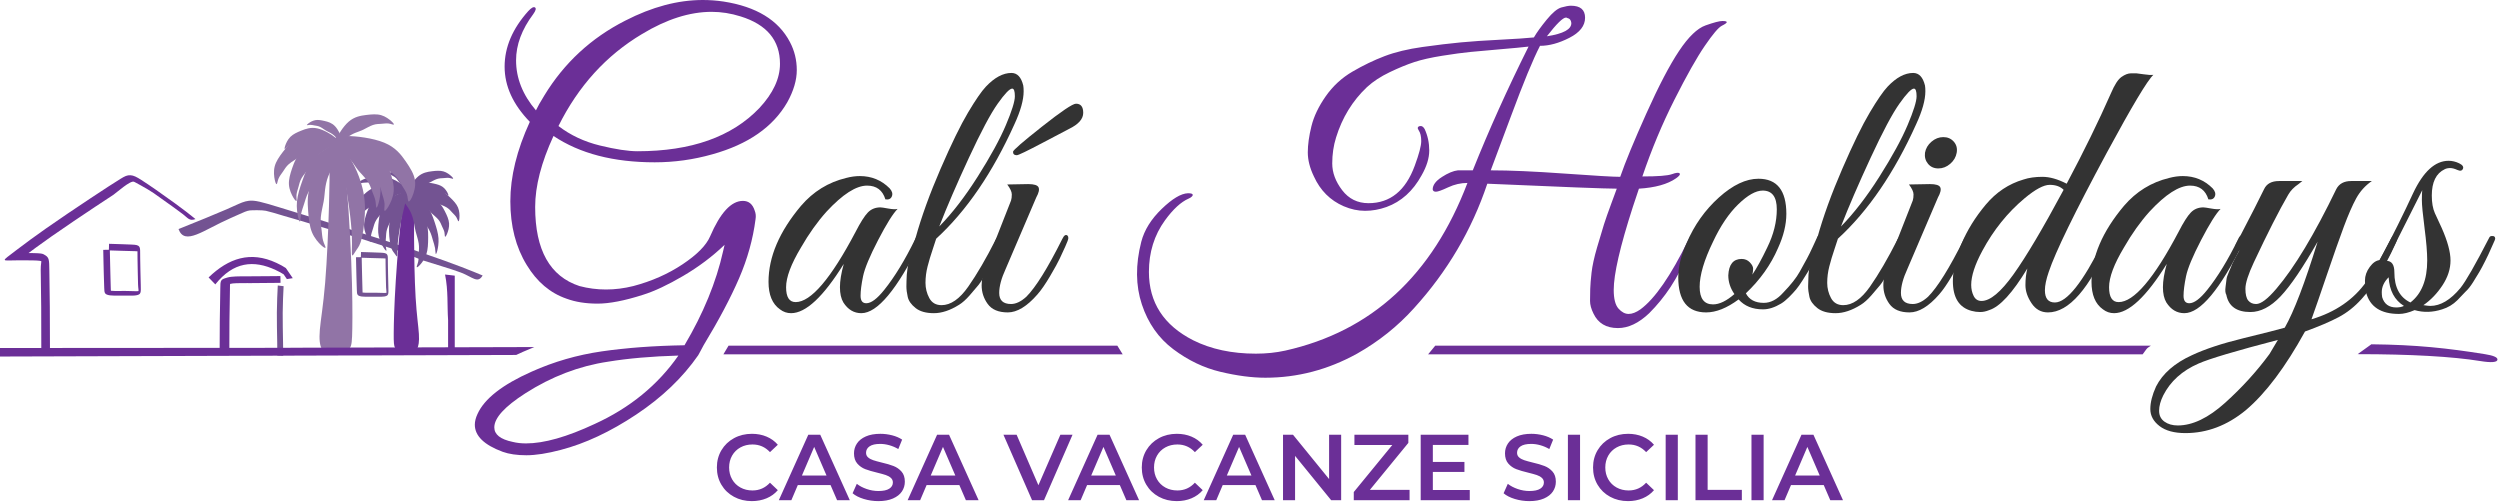 <?xml version="1.0" encoding="utf-8"?>
<svg width="563px" height="113px" viewBox="0 0 563 113" version="1.1" xmlns:xlink="http://www.w3.org/1999/xlink" xmlns="http://www.w3.org/2000/svg">
  <g id="Group">
    <path d="M24.739 56.398L24.797 59.071C24.816 59.968 24.837 60.82 24.857 61.58C24.885 62.615 24.915 63.918 24.936 64.563L24.958 65.226L24.959 65.247L24.959 65.256C24.964 65.421 24.967 65.479 24.968 65.479C25.402 65.542 26.212 65.535 27.052 65.529L27.878 65.521L28.694 65.529C29.443 65.535 30.836 65.617 31.143 65.561C31.288 65.534 31.117 64.945 31.095 64.147L31.091 64.036C31.07 63.266 31.042 62.123 31.018 60.979C30.998 60.028 30.98 59.08 30.97 58.359C30.964 57.809 30.961 57.394 30.96 57.081L30.956 56.593C30.827 56.583 30.659 56.574 30.444 56.564C29.898 56.538 28.262 56.51 27.402 56.481L24.739 56.398ZM23.31 59.1L23.25 56.27L24.522 56.245L24.559 54.905C25.58 54.936 26.602 54.967 27.448 54.995C28.353 55.025 29.128 55.054 29.632 55.078C30.218 55.106 30.551 55.134 30.775 55.197C31.33 55.353 31.453 55.599 31.526 56.019C31.56 56.214 31.562 56.466 31.564 57.075C31.565 57.379 31.568 57.786 31.575 58.342C31.584 59.04 31.602 59.988 31.622 60.95C31.646 62.06 31.675 63.201 31.696 63.995L31.699 64.107C31.753 66.002 31.762 66.303 30.652 66.507C30.214 66.588 29.512 66.581 28.682 66.574C28.589 66.574 28.57 66.573 27.878 66.573L27.063 66.574C26.154 66.581 25.278 66.589 24.758 66.513C23.523 66.333 23.507 65.955 23.474 64.865L23.473 64.865L23.472 64.843L23.472 64.838L23.45 64.169C23.429 63.544 23.401 62.707 23.371 61.615C23.351 60.879 23.331 60.021 23.31 59.1L23.31 59.1Z" id="Fill-1" fill="#6B2F97" fill-rule="evenodd" stroke="none" />
    <path d="M81.456 58.042L81.505 60.35C81.522 61.124 81.54 61.86 81.557 62.516C81.582 63.41 81.607 64.535 81.626 65.092L81.645 65.665L81.646 65.683L81.646 65.69C81.65 65.833 81.652 65.883 81.653 65.883C82.028 65.937 82.727 65.932 83.452 65.925L84.165 65.919L84.87 65.926C85.517 65.932 86.719 66.002 86.985 65.953C87.109 65.93 86.963 65.421 86.943 64.733L86.94 64.637C86.922 63.972 86.897 62.985 86.876 61.998C86.859 61.176 86.844 60.358 86.835 59.736C86.83 59.261 86.827 58.902 86.826 58.632L86.823 58.211C86.712 58.202 86.567 58.194 86.381 58.185C85.91 58.163 84.497 58.139 83.754 58.114L81.456 58.042ZM80.222 60.376L80.169 57.932L81.268 57.91L81.3 56.754C82.181 56.78 83.064 56.807 83.795 56.831C84.576 56.857 85.245 56.882 85.68 56.902C86.186 56.926 86.474 56.951 86.667 57.006C87.146 57.14 87.252 57.352 87.315 57.715C87.344 57.883 87.346 58.101 87.348 58.627C87.349 58.889 87.352 59.24 87.358 59.72C87.365 60.324 87.381 61.142 87.399 61.973C87.419 62.931 87.443 63.916 87.462 64.602L87.465 64.698C87.512 66.334 87.519 66.594 86.561 66.771C86.182 66.84 85.577 66.834 84.86 66.828C84.779 66.828 84.763 66.827 84.165 66.827L83.462 66.828C82.678 66.834 81.921 66.841 81.472 66.775C80.406 66.62 80.391 66.293 80.363 65.352L80.362 65.352L80.362 65.334L80.362 65.329L80.343 64.752C80.324 64.212 80.3 63.49 80.274 62.547C80.258 61.911 80.239 61.17 80.222 60.376L80.222 60.376Z" id="Fill-2" fill="#735392" fill-rule="evenodd" stroke="none" />
    <path d="M49.461 79.635C49.461 77.464 49.461 75.293 49.496 72.346C49.512 71.035 49.537 69.683 49.558 68.451C49.579 67.234 49.599 66.129 49.607 65.326L49.608 65.139L49.608 65.135C49.625 63.015 49.632 62.96 51.237 62.494C52.16 62.225 53.731 62.227 55.615 62.23L56.229 62.231L56.229 62.226C58.621 62.226 60.723 62.198 61.825 62.185L61.876 62.184L63.148 62.168L63.173 63.692L61.902 63.708L61.851 63.709C60.508 63.726 57.918 63.759 56.229 63.759L56.229 63.755L55.615 63.754C53.901 63.752 52.471 63.749 51.843 63.933C51.792 63.948 51.789 64.249 51.782 65.152L51.78 65.339L51.78 65.343C51.773 66.183 51.753 67.278 51.732 68.484C51.71 69.726 51.686 71.086 51.67 72.372C51.644 74.569 51.644 77.102 51.644 79.635L49.461 79.635" id="Fill-3" fill="#6B2F97" fill-rule="evenodd" stroke="none" />
    <path d="M63.87 64.449C63.823 65.397 63.774 66.347 63.74 67.266C63.702 68.254 63.674 69.291 63.666 70.42C63.654 72.435 63.7 74.825 63.732 76.523L63.745 77.204C63.781 79.144 63.781 79.625 63.781 80.105L62.456 80.06C62.456 79.35 62.455 78.638 62.429 77.192L62.417 76.511C62.384 74.81 62.337 72.413 62.35 70.366C62.358 69.174 62.387 68.122 62.424 67.144C62.462 66.098 62.509 65.195 62.554 64.293L63.87 64.449" id="Fill-4" fill="#735392" fill-rule="evenodd" stroke="none" />
    <path d="M46.974 62.48C51.483 58.132 56.412 56.475 62.245 59.198C62.246 59.197 62.246 59.196 62.246 59.195C63.048 59.569 63.815 59.985 64.363 60.356C64.363 60.355 64.364 60.354 64.365 60.353C64.887 61.117 65.409 61.881 65.932 62.645C65.213 62.744 65.324 62.752 64.605 62.851C64.396 62.59 64.094 62.051 63.885 61.791C63.885 61.79 63.885 61.788 63.885 61.786C63.462 61.5 62.8 61.145 62.065 60.803C62.065 60.802 62.065 60.801 62.065 60.8C57.121 58.491 52.546 58.948 48.484 64.049C47.981 63.526 47.478 63.002 46.974 62.48" id="Fill-5" fill="#6B2F97" fill-rule="evenodd" stroke="none" />
    <path d="M9.302 78.954C9.302 75.42 9.302 71.887 9.279 69.186C9.258 66.497 9.216 63.812 9.187 61.937L9.171 60.913L9.17 60.825C9.152 59.553 9.388 58.877 9.268 58.8C9.232 58.777 9.096 58.752 8.878 58.725C8.511 58.68 8.076 58.66 7.559 58.649L7.554 58.649C6.974 58.636 6.307 58.628 5.691 58.625L4.071 58.627C0.258 58.627 0.005 59.153 3.705 56.312C4.382 55.793 5.468 54.972 6.85 53.963C7.861 53.225 9.028 52.386 10.302 51.492C11.874 50.388 13.575 49.223 15.254 48.087C16.873 46.991 18.613 45.829 20.238 44.751C21.722 43.766 23.113 42.85 24.369 42.035C25.576 41.251 26.546 40.634 27.21 40.23L27.215 40.23C28.09 39.698 28.628 39.416 29.406 39.466C30.103 39.511 30.758 39.845 31.844 40.537C32.769 41.127 33.971 41.941 35.197 42.792C36.563 43.741 38.13 44.861 39.453 45.826C40.647 46.697 41.494 47.336 42.104 47.807C42.733 48.295 43.168 48.647 43.459 48.883L43.46 48.882L44.023 49.338C42.644 49.829 42.346 49.129 41.199 48.241C40.538 47.729 39.932 47.3 38.85 46.511C37.731 45.694 36.156 44.565 34.596 43.481C33.225 42.53 30.024 40.822 30.206 40.95C29.462 40.476 26.104 43.502 25.554 43.859C24.46 44.569 23.063 45.49 21.44 46.568C19.959 47.55 18.268 48.681 16.474 49.895C14.74 51.068 13.036 52.234 11.555 53.273C10.272 54.174 9.121 55.002 8.138 55.72C7.497 56.188 6.923 56.612 6.427 56.983C6.84 56.988 7.246 56.993 7.606 57.001C8.237 57.015 8.754 57.037 9.142 57.085C9.678 57.152 9.874 57.275 10.211 57.493C11.07 58.044 11.079 58.577 11.11 60.8L11.112 60.888L11.127 61.912C11.155 63.782 11.197 66.461 11.219 69.169C11.25 72.95 11.251 75.952 11.251 78.954L9.302 78.954" id="Fill-6" fill="#6B2F97" fill-rule="evenodd" stroke="none" />
    <path d="M40.203 51.586L40.325 51.537C44.395 49.899 48.451 48.265 50.995 47.153C51.582 46.896 52.16 46.633 52.662 46.405C54.174 45.719 55.01 45.338 56.016 45.219C56.702 45.138 57.398 45.189 58.468 45.431C59.424 45.647 60.727 46.028 62.7 46.628C64.89 47.292 67.486 48.093 70.134 48.916C73.14 49.852 76.247 50.829 79.053 51.717C81.866 52.608 84.663 53.504 87.416 54.397C89.998 55.235 92.373 56.021 94.476 56.735C96.494 57.42 98.323 58.065 99.948 58.652L99.952 58.652C101.605 59.249 102.899 59.733 103.917 60.122C104.922 60.507 105.811 60.859 106.636 61.193L106.64 61.193C107.366 61.486 108.026 61.761 108.688 62.037C107.606 63.951 106.386 62.37 103.824 61.392C101.637 60.555 97.037 59.24 95.486 58.713C93.413 58.009 91.557 57.054 88.964 56.212C86.541 55.426 83.723 54.525 80.617 53.542C77.518 52.561 73.555 51.497 70.852 50.656C67.768 49.696 65.652 49.14 63.949 48.624C62.04 48.044 60.783 47.675 59.871 47.47C59.076 47.29 56.711 47.333 56.272 47.385C55.597 47.465 54.871 47.796 53.557 48.392C53.103 48.599 52.576 48.838 51.865 49.149C45.805 51.8 41.588 55.424 40.203 51.586" id="Fill-7" fill="#735392" fill-rule="evenodd" stroke="none" />
    <path d="M102.411 62.079C102.411 65.419 102.411 68.758 102.411 72.098C102.411 74.436 102.411 76.776 102.411 79.115C101.911 79.115 101.411 79.115 100.911 79.115C100.911 76.776 100.911 74.436 100.911 72.098C100.683 68.673 100.968 65.504 100.227 61.823C100.955 61.908 101.683 61.993 102.411 62.079" id="Fill-8" fill="#6B2F97" fill-rule="evenodd" stroke="none" />
    <path d="M90.703 46.575C90.096 50.321 89.48 57.662 89.126 63.261C88.772 68.86 88.682 72.716 88.666 74.978C88.65 77.24 88.709 77.907 88.994 78.389C89.279 78.871 89.792 79.168 90.419 79.279C91.047 79.39 91.791 79.316 92.422 79.242C93.055 79.168 93.575 79.093 93.922 78.537C94.269 77.981 94.441 76.943 94.334 75.2C94.226 73.457 93.839 71.01 93.599 67.006C93.359 63.001 93.267 57.439 93.245 53.62C93.223 49.801 93.271 47.725 93.307 46.204C93.343 44.685 93.365 43.72 93.229 43.201C93.093 42.682 92.798 42.608 92.352 42.645C91.907 42.682 91.31 42.83 90.703 46.575" id="Fill-9" fill="#6B2F97" fill-rule="evenodd" stroke="none" />
    <path d="M90.467 41.5C89.083 41.748 86.717 42.571 85.251 43.682C83.784 44.793 83.216 46.193 82.755 47.469C82.292 48.745 81.936 49.897 81.993 50.988C82.05 52.078 82.519 53.107 82.876 53.724C83.232 54.342 83.473 54.548 83.539 54.383C83.605 54.219 83.494 53.684 83.547 53.149C83.601 52.614 83.82 52.078 83.998 51.481C84.177 50.885 84.315 50.226 84.743 49.526C85.171 48.827 85.888 48.086 86.376 47.469C86.864 46.851 87.123 46.357 87.506 45.802C87.89 45.246 88.398 44.629 89.027 44.134C89.656 43.641 90.405 43.271 91.01 42.941C91.615 42.612 92.074 42.324 92.325 42.159C92.576 41.994 92.618 41.954 92.437 41.768C92.256 41.583 91.852 41.254 90.467 41.5" id="Fill-10" fill="#735392" fill-rule="evenodd" stroke="none" />
    <path d="M92.816 41.85C91.164 41.484 88.174 41.228 86.066 41.625C83.959 42.022 82.734 43.071 81.68 44.052C80.626 45.032 79.743 45.944 79.346 46.976C78.951 48.009 79.042 49.161 79.18 49.884C79.317 50.608 79.501 50.902 79.644 50.778C79.787 50.654 79.888 50.112 80.173 49.641C80.459 49.169 80.929 48.769 81.38 48.294C81.831 47.819 82.263 47.271 83.036 46.808C83.81 46.345 84.923 45.969 85.728 45.608C86.534 45.247 87.031 44.901 87.693 44.552C88.356 44.204 89.185 43.852 90.096 43.665C91.007 43.479 92.001 43.46 92.815 43.415C93.629 43.37 94.264 43.301 94.615 43.257C94.964 43.213 95.028 43.193 94.904 42.944C94.78 42.695 94.467 42.217 92.816 41.85" id="Fill-11" fill="#735392" fill-rule="evenodd" stroke="none" />
    <path d="M93.314 43.746C94.464 43.759 96.467 44.107 97.769 44.811C99.07 45.516 99.669 46.577 100.169 47.551C100.67 48.526 101.072 49.415 101.133 50.31C101.193 51.204 100.912 52.104 100.683 52.655C100.454 53.205 100.277 53.406 100.208 53.28C100.138 53.156 100.176 52.705 100.08 52.278C99.984 51.85 99.754 51.444 99.55 50.983C99.347 50.522 99.17 50.006 98.753 49.495C98.337 48.984 97.681 48.479 97.224 48.044C96.767 47.608 96.509 47.241 96.143 46.841C95.776 46.442 95.302 46.009 94.743 45.693C94.183 45.376 93.537 45.177 93.014 44.992C92.49 44.806 92.088 44.634 91.868 44.534C91.648 44.435 91.61 44.407 91.738 44.232C91.867 44.056 92.164 43.734 93.314 43.746" id="Fill-12" fill="#735392" fill-rule="evenodd" stroke="none" />
    <path d="M93.576 43.06C94.678 42.705 96.703 42.391 98.171 42.637C99.639 42.883 100.55 43.688 101.34 44.445C102.13 45.201 102.799 45.908 103.143 46.729C103.487 47.551 103.506 48.487 103.463 49.078C103.421 49.668 103.316 49.913 103.21 49.818C103.104 49.723 102.996 49.287 102.768 48.916C102.539 48.545 102.189 48.237 101.847 47.868C101.505 47.5 101.171 47.071 100.609 46.725C100.048 46.378 99.261 46.112 98.685 45.849C98.109 45.586 97.745 45.324 97.267 45.065C96.79 44.807 96.199 44.551 95.563 44.433C94.927 44.315 94.247 44.334 93.688 44.327C93.128 44.32 92.689 44.287 92.447 44.263C92.205 44.24 92.159 44.226 92.227 44.02C92.293 43.815 92.473 43.416 93.576 43.06" id="Fill-13" fill="#735392" fill-rule="evenodd" stroke="none" />
    <path d="M92.195 43.65C93.123 43.931 94.751 44.827 95.827 46.005C96.903 47.184 97.425 48.647 97.866 49.979C98.306 51.311 98.664 52.514 98.746 53.645C98.828 54.776 98.635 55.835 98.472 56.47C98.307 57.104 98.173 57.313 98.112 57.141C98.051 56.969 98.065 56.416 97.972 55.86C97.878 55.304 97.677 54.744 97.496 54.122C97.315 53.499 97.152 52.813 96.797 52.08C96.442 51.346 95.894 50.564 95.51 49.915C95.125 49.266 94.902 48.749 94.592 48.165C94.282 47.582 93.884 46.932 93.421 46.409C92.957 45.885 92.429 45.488 92 45.136C91.571 44.783 91.24 44.476 91.059 44.3C90.878 44.125 90.846 44.082 90.943 43.893C91.041 43.704 91.267 43.369 92.195 43.65" id="Fill-14" fill="#735392" fill-rule="evenodd" stroke="none" />
    <path d="M90.272 43.472C89.247 43.783 87.561 44.707 86.613 45.867C85.664 47.027 85.453 48.423 85.304 49.693C85.156 50.963 85.068 52.107 85.288 53.17C85.508 54.233 86.035 55.215 86.409 55.8C86.783 56.385 87.002 56.574 87.026 56.41C87.05 56.246 86.878 55.728 86.833 55.203C86.788 54.677 86.869 54.143 86.91 53.551C86.951 52.959 86.951 52.309 87.167 51.603C87.383 50.898 87.815 50.138 88.09 49.51C88.366 48.882 88.485 48.387 88.69 47.824C88.895 47.262 89.186 46.633 89.59 46.119C89.993 45.604 90.51 45.205 90.922 44.853C91.334 44.5 91.64 44.195 91.807 44.022C91.973 43.848 91.999 43.806 91.83 43.634C91.661 43.462 91.297 43.161 90.272 43.472" id="Fill-15" fill="#735392" fill-rule="evenodd" stroke="none" />
    <path d="M91.954 42.453C91.549 42.79 90.802 43.609 90.186 44.428C89.569 45.247 89.084 46.066 88.627 47.089C88.171 48.113 87.744 49.341 87.633 50.87C87.522 52.4 87.726 54.23 87.975 55.29C88.225 56.35 88.521 56.639 88.78 56.982C89.04 57.325 89.264 57.722 89.38 57.747C89.496 57.771 89.504 57.421 89.501 56.951C89.499 56.482 89.485 55.892 89.554 54.983C89.624 54.074 89.776 52.846 90.068 51.22C90.36 49.594 90.792 47.571 91.162 46.132C91.532 44.693 91.84 43.838 92.051 43.314C92.262 42.79 92.377 42.598 92.401 42.429C92.426 42.261 92.36 42.116 91.954 42.453" id="Fill-16" fill="#735392" fill-rule="evenodd" stroke="none" />
    <path d="M91.785 43.086C92.185 42.14 93.153 40.59 94.176 39.727C95.2 38.864 96.28 38.688 97.255 38.568C98.23 38.447 99.101 38.382 99.861 38.601C100.621 38.82 101.269 39.323 101.646 39.678C102.023 40.033 102.129 40.238 102.002 40.258C101.875 40.278 101.516 40.111 101.13 40.062C100.744 40.013 100.331 40.081 99.881 40.111C99.431 40.14 98.944 40.131 98.38 40.321C97.817 40.512 97.177 40.902 96.662 41.148C96.147 41.395 95.756 41.498 95.302 41.68C94.848 41.862 94.329 42.124 93.877 42.491C93.427 42.858 93.043 43.332 92.712 43.708C92.381 44.085 92.102 44.365 91.945 44.517C91.788 44.669 91.752 44.692 91.651 44.533C91.55 44.374 91.384 44.032 91.785 43.086" id="Fill-17" fill="#735392" fill-rule="evenodd" stroke="none" />
    <path d="M92.058 43.465C92.118 42.831 92.043 41.708 91.732 40.95C91.421 40.193 90.873 39.802 90.368 39.47C89.862 39.138 89.398 38.865 88.911 38.779C88.424 38.694 87.914 38.797 87.599 38.892C87.284 38.986 87.164 39.072 87.228 39.117C87.293 39.163 87.542 39.168 87.771 39.246C88 39.323 88.209 39.473 88.45 39.612C88.691 39.751 88.964 39.879 89.22 40.137C89.476 40.396 89.715 40.786 89.928 41.063C90.14 41.34 90.327 41.504 90.525 41.729C90.722 41.954 90.933 42.239 91.073 42.566C91.215 42.892 91.287 43.26 91.358 43.559C91.43 43.858 91.501 44.09 91.543 44.217C91.585 44.344 91.598 44.366 91.701 44.305C91.805 44.244 91.999 44.1 92.058 43.465" id="Fill-18" fill="#735392" fill-rule="evenodd" stroke="none" />
    <path d="M91.118 42.083C90.589 41.542 89.411 40.688 88.27 40.264C87.129 39.841 86.024 39.847 85.032 39.876C84.039 39.906 83.159 39.958 82.428 40.174C81.697 40.39 81.115 40.769 80.786 41.029C80.456 41.287 80.378 41.426 80.508 41.424C80.637 41.424 80.974 41.283 81.354 41.211C81.734 41.139 82.157 41.137 82.611 41.108C83.066 41.078 83.552 41.021 84.142 41.079C84.732 41.136 85.425 41.308 85.973 41.406C86.522 41.503 86.927 41.526 87.407 41.59C87.886 41.654 88.441 41.76 88.942 41.939C89.443 42.117 89.891 42.369 90.273 42.566C90.655 42.763 90.972 42.907 91.15 42.984C91.328 43.061 91.367 43.071 91.446 42.962C91.526 42.854 91.646 42.625 91.118 42.083" id="Fill-19" fill="#735392" fill-rule="evenodd" stroke="none" />
    <path d="M91.998 43.441C92.582 42.788 93.788 41.806 94.846 41.395C95.903 40.985 96.812 41.147 97.622 41.323C98.432 41.5 99.144 41.692 99.687 42.083C100.23 42.473 100.605 43.063 100.805 43.456C101.006 43.849 101.032 44.045 100.925 44.025C100.819 44.006 100.58 43.77 100.286 43.622C99.993 43.473 99.645 43.412 99.279 43.309C98.912 43.207 98.527 43.063 98.025 43.059C97.523 43.054 96.904 43.19 96.425 43.244C95.945 43.299 95.605 43.273 95.192 43.292C94.779 43.312 94.293 43.378 93.831 43.548C93.369 43.718 92.93 43.993 92.56 44.205C92.191 44.417 91.891 44.565 91.723 44.644C91.555 44.723 91.52 44.731 91.484 44.574C91.448 44.417 91.412 44.094 91.998 43.441" id="Fill-20" fill="#735392" fill-rule="evenodd" stroke="none" />
    <path d="M92.117 44.62C93.125 45.381 94.732 47.084 95.557 48.742C96.382 50.4 96.426 52.014 96.422 53.465C96.418 54.916 96.367 56.203 96.012 57.276C95.657 58.348 94.998 59.206 94.545 59.693C94.092 60.18 93.845 60.296 93.841 60.107C93.836 59.918 94.075 59.422 94.186 58.866C94.296 58.31 94.279 57.692 94.31 57.027C94.341 56.363 94.421 55.651 94.287 54.79C94.153 53.931 93.806 52.921 93.602 52.121C93.398 51.322 93.338 50.73 93.197 50.031C93.057 49.332 92.837 48.524 92.489 47.796C92.14 47.067 91.662 46.418 91.285 45.863C90.908 45.309 90.632 44.85 90.484 44.592C90.336 44.334 90.314 44.277 90.508 44.158C90.702 44.04 91.11 43.859 92.117 44.62" id="Fill-21" fill="#735392" fill-rule="evenodd" stroke="none" />
    <path d="M77.572 37.355C78.241 42.18 78.814 51.638 79.1 58.851C79.387 66.064 79.387 71.032 79.339 73.946C79.292 76.859 79.196 77.719 78.814 78.341C78.432 78.961 77.763 79.343 76.951 79.487C76.139 79.63 75.184 79.535 74.371 79.439C73.559 79.343 72.891 79.248 72.461 78.531C72.031 77.815 71.84 76.478 72.031 74.232C72.222 71.987 72.795 68.835 73.225 63.676C73.655 58.517 73.942 51.351 74.085 46.431C74.228 41.511 74.228 38.836 74.228 36.878C74.228 34.919 74.228 33.677 74.419 33.008C74.61 32.339 74.992 32.244 75.566 32.292C76.139 32.339 76.903 32.531 77.572 37.355" id="Fill-22" fill="#9174A6" fill-rule="evenodd" stroke="none" />
    <path d="M78.029 30.817C79.805 31.135 82.827 32.196 84.683 33.627C86.539 35.059 87.228 36.862 87.785 38.506C88.342 40.15 88.766 41.634 88.66 43.039C88.554 44.445 87.918 45.77 87.441 46.565C86.963 47.361 86.645 47.626 86.566 47.414C86.486 47.202 86.645 46.513 86.592 45.823C86.539 45.134 86.274 44.444 86.062 43.675C85.85 42.907 85.691 42.059 85.16 41.157C84.63 40.256 83.729 39.301 83.119 38.506C82.509 37.71 82.191 37.074 81.714 36.358C81.236 35.643 80.6 34.847 79.805 34.21C79.01 33.575 78.055 33.098 77.286 32.673C76.518 32.249 75.934 31.878 75.616 31.666C75.298 31.454 75.245 31.401 75.483 31.162C75.722 30.923 76.252 30.499 78.029 30.817" id="Fill-23" fill="#9174A6" fill-rule="evenodd" stroke="none" />
    <path d="M77.978 30.639C80.168 30.615 84.014 31.085 86.555 32.14C89.095 33.194 90.331 34.834 91.372 36.343C92.413 37.852 93.26 39.229 93.456 40.629C93.652 42.03 93.198 43.451 92.812 44.323C92.426 45.194 92.108 45.515 91.964 45.321C91.82 45.128 91.852 44.421 91.631 43.754C91.409 43.087 90.935 42.46 90.505 41.745C90.076 41.031 89.692 40.228 88.853 39.443C88.014 38.658 86.72 37.891 85.811 37.225C84.901 36.56 84.376 35.995 83.643 35.383C82.91 34.77 81.968 34.11 80.874 33.635C79.781 33.161 78.533 32.873 77.519 32.602C76.505 32.331 75.725 32.076 75.297 31.928C74.869 31.78 74.794 31.738 75.023 31.459C75.253 31.179 75.788 30.662 77.978 30.639" id="Fill-24" fill="#9174A6" fill-rule="evenodd" stroke="none" />
    <path d="M73.802 31.577C72.344 31.838 69.862 32.709 68.337 33.885C66.813 35.06 66.247 36.541 65.789 37.891C65.332 39.241 64.984 40.461 65.071 41.615C65.158 42.769 65.681 43.857 66.073 44.51C66.464 45.164 66.726 45.381 66.791 45.207C66.856 45.033 66.726 44.467 66.769 43.901C66.813 43.335 67.031 42.768 67.205 42.137C67.379 41.505 67.509 40.809 67.945 40.069C68.38 39.328 69.121 38.544 69.622 37.891C70.123 37.238 70.384 36.715 70.776 36.127C71.168 35.54 71.69 34.886 72.344 34.364C72.997 33.841 73.781 33.45 74.412 33.101C75.043 32.753 75.522 32.448 75.784 32.274C76.045 32.1 76.088 32.056 75.893 31.86C75.697 31.664 75.261 31.316 73.802 31.577" id="Fill-25" fill="#9174A6" fill-rule="evenodd" stroke="none" />
    <path d="M73.344 30.758C71.878 30.539 69.248 30.57 67.428 31.197C65.608 31.823 64.598 33.045 63.732 34.178C62.867 35.311 62.147 36.355 61.861 37.476C61.574 38.598 61.721 39.796 61.884 40.54C62.046 41.285 62.224 41.574 62.341 41.43C62.459 41.286 62.517 40.708 62.739 40.185C62.961 39.663 63.349 39.196 63.716 38.654C64.083 38.111 64.429 37.492 65.078 36.93C65.728 36.368 66.68 35.862 67.363 35.403C68.047 34.945 68.461 34.533 69.02 34.101C69.58 33.67 70.284 33.218 71.07 32.932C71.856 32.646 72.724 32.525 73.434 32.397C74.144 32.269 74.695 32.133 74.998 32.052C75.301 31.97 75.357 31.943 75.234 31.694C75.111 31.446 74.809 30.977 73.344 30.758" id="Fill-26" fill="#9174A6" fill-rule="evenodd" stroke="none" />
    <path d="M75.624 32.439C74.42 32.8 72.295 33.954 70.873 35.473C69.452 36.992 68.734 38.876 68.128 40.592C67.52 42.309 67.023 43.858 66.882 45.315C66.742 46.772 66.959 48.137 67.151 48.954C67.343 49.772 67.51 50.041 67.594 49.819C67.677 49.598 67.676 48.885 67.813 48.169C67.951 47.452 68.226 46.731 68.479 45.929C68.732 45.128 68.961 44.244 69.441 43.299C69.92 42.354 70.649 41.346 71.165 40.51C71.68 39.674 71.982 39.008 72.399 38.256C72.816 37.505 73.349 36.668 73.962 35.993C74.574 35.318 75.266 34.806 75.83 34.353C76.394 33.898 76.829 33.502 77.068 33.277C77.306 33.051 77.349 32.995 77.229 32.751C77.109 32.508 76.827 32.077 75.624 32.439" id="Fill-27" fill="#9174A6" fill-rule="evenodd" stroke="none" />
    <path d="M75.985 32.019C77.356 31.995 79.763 32.465 81.353 33.52C82.943 34.574 83.717 36.215 84.368 37.723C85.02 39.232 85.55 40.61 85.672 42.009C85.795 43.409 85.511 44.831 85.269 45.702C85.027 46.574 84.828 46.894 84.739 46.701C84.649 46.508 84.669 45.801 84.53 45.134C84.391 44.468 84.094 43.841 83.825 43.126C83.557 42.411 83.316 41.608 82.791 40.823C82.266 40.038 81.456 39.271 80.887 38.606C80.318 37.94 79.989 37.375 79.531 36.763C79.072 36.151 78.483 35.49 77.798 35.015C77.113 34.541 76.332 34.253 75.698 33.982C75.063 33.711 74.575 33.456 74.307 33.308C74.039 33.161 73.992 33.119 74.136 32.839C74.279 32.56 74.614 32.043 75.985 32.019" id="Fill-28" fill="#9174A6" fill-rule="evenodd" stroke="none" />
    <path d="M76.16 32.121C76.74 32.681 77.8 34.041 78.67 35.401C79.54 36.762 80.221 38.122 80.851 39.822C81.481 41.523 82.061 43.563 82.171 46.104C82.281 48.644 81.921 51.685 81.521 53.445C81.121 55.206 80.681 55.686 80.291 56.256C79.9 56.826 79.56 57.486 79.39 57.526C79.22 57.566 79.22 56.986 79.241 56.206C79.26 55.426 79.3 54.446 79.23 52.935C79.161 51.425 78.98 49.384 78.61 46.684C78.24 43.983 77.68 40.622 77.19 38.232C76.7 35.842 76.28 34.421 75.99 33.551C75.7 32.681 75.54 32.361 75.51 32.081C75.48 31.801 75.58 31.561 76.16 32.121" id="Fill-29" fill="#9174A6" fill-rule="evenodd" stroke="none" />
    <path d="M75.563 31.712C76.051 30.493 77.251 28.496 78.543 27.384C79.836 26.273 81.222 26.046 82.474 25.891C83.727 25.736 84.847 25.652 85.833 25.934C86.818 26.217 87.669 26.864 88.165 27.321C88.662 27.778 88.804 28.044 88.641 28.069C88.478 28.094 88.011 27.88 87.512 27.816C87.013 27.753 86.483 27.84 85.904 27.878C85.325 27.917 84.698 27.905 83.977 28.15C83.257 28.396 82.445 28.898 81.789 29.215C81.133 29.533 80.632 29.666 80.052 29.901C79.472 30.136 78.812 30.472 78.242 30.945C77.672 31.418 77.192 32.028 76.777 32.513C76.362 32.999 76.011 33.36 75.813 33.556C75.616 33.751 75.57 33.781 75.435 33.576C75.3 33.371 75.076 32.931 75.563 31.712" id="Fill-30" fill="#9174A6" fill-rule="evenodd" stroke="none" />
    <path d="M77.02 31.316C76.797 30.528 76.184 29.21 75.455 28.435C74.726 27.66 73.882 27.428 73.115 27.25C72.347 27.071 71.658 26.945 71.028 27.055C70.398 27.166 69.828 27.512 69.489 27.762C69.151 28.013 69.045 28.169 69.145 28.195C69.244 28.221 69.548 28.119 69.862 28.113C70.176 28.106 70.499 28.196 70.856 28.257C71.212 28.319 71.603 28.353 72.033 28.553C72.464 28.752 72.935 29.117 73.321 29.357C73.708 29.598 74.009 29.713 74.354 29.897C74.698 30.081 75.085 30.333 75.408 30.664C75.731 30.995 75.988 31.405 76.214 31.733C76.44 32.062 76.633 32.309 76.743 32.443C76.853 32.578 76.879 32.599 76.976 32.481C77.074 32.363 77.242 32.104 77.02 31.316" id="Fill-31" fill="#9174A6" fill-rule="evenodd" stroke="none" />
    <path d="M75.419 30.907C74.556 30.199 72.843 29.203 71.425 28.905C70.006 28.606 68.881 29.006 67.884 29.404C66.887 29.802 66.018 30.199 65.4 30.813C64.781 31.427 64.413 32.259 64.231 32.803C64.048 33.347 64.05 33.602 64.182 33.555C64.314 33.507 64.574 33.155 64.92 32.904C65.265 32.652 65.697 32.5 66.143 32.291C66.59 32.082 67.054 31.816 67.69 31.703C68.327 31.591 69.138 31.632 69.758 31.599C70.377 31.567 70.804 31.461 71.332 31.398C71.861 31.336 72.49 31.315 73.109 31.434C73.728 31.553 74.335 31.81 74.844 32.002C75.352 32.193 75.761 32.318 75.988 32.383C76.216 32.448 76.262 32.451 76.279 32.243C76.295 32.035 76.282 31.615 75.419 30.907" id="Fill-32" fill="#9174A6" fill-rule="evenodd" stroke="none" />
    <path d="M74.097 35.589C72.875 36.69 70.97 39.074 70.063 41.306C69.157 43.538 69.25 45.617 69.388 47.482C69.526 49.346 69.709 50.995 70.263 52.33C70.817 53.666 71.74 54.688 72.366 55.258C72.992 55.829 73.32 55.949 73.307 55.705C73.295 55.462 72.944 54.854 72.751 54.152C72.558 53.45 72.524 52.654 72.423 51.803C72.322 50.953 72.155 50.048 72.247 48.926C72.34 47.804 72.693 46.465 72.881 45.412C73.069 44.359 73.093 43.592 73.208 42.676C73.324 41.76 73.532 40.695 73.913 39.716C74.293 38.737 74.847 37.844 75.279 37.086C75.712 36.327 76.023 35.703 76.19 35.353C76.357 35.004 76.378 34.928 76.119 34.799C75.86 34.67 75.32 34.488 74.097 35.589" id="Fill-33" fill="#9174A6" fill-rule="evenodd" stroke="none" />
    <path d="M492.165 97.534C489.642 97.534 487.693 97.004 486.316 95.943C484.94 94.882 484.252 93.606 484.252 92.115C484.252 90.624 484.682 88.933 485.543 87.041C487.033 84.117 489.728 81.766 493.627 79.988C496.551 78.612 500.422 77.336 505.239 76.161C510.055 74.985 513.151 74.197 514.527 73.795C516.591 70.183 519.057 63.732 521.924 54.444C518.599 60.292 515.818 64.392 513.581 66.743C511.345 69.094 509.08 70.269 506.786 70.269C503.69 70.269 501.884 68.979 501.368 66.399C501.139 65.997 501.081 65.395 501.196 64.593C501.311 63.79 501.382 63.217 501.411 62.872C501.44 62.528 501.626 61.969 501.97 61.195C502.314 60.421 502.544 59.862 502.658 59.518C503.289 58.199 503.834 57.167 504.292 56.422C503.375 56.422 503.117 55.963 503.518 55.045L505.066 52.035C507.016 48.308 508.622 45.155 509.883 42.574C510.456 41.37 511.574 40.768 513.237 40.768L518.484 40.768C518.369 40.883 518.083 41.112 517.624 41.456C516.591 42.144 515.818 42.947 515.302 43.864C513.237 47.419 510.657 52.494 507.561 59.088C506.299 61.783 505.669 63.761 505.669 65.023C505.669 66.284 505.884 67.173 506.314 67.689C506.744 68.205 507.332 68.463 508.077 68.463C509.166 68.463 510.686 67.316 512.635 65.023C516.706 60.263 521.207 52.781 526.139 42.574C526.77 41.37 527.888 40.768 529.493 40.768L534.137 40.768C532.647 41.8 531.471 43.104 530.611 44.681C529.751 46.258 528.819 48.394 527.816 51.089C526.812 53.784 525.551 57.368 524.032 61.84C522.512 66.313 521.351 69.667 520.548 71.903C525.938 70.298 530.066 67.459 532.933 63.388C534.195 61.611 536.001 58.457 538.352 53.927C538.754 53.125 539.112 52.809 539.427 52.982C539.743 53.153 539.9 53.383 539.9 53.669C539.9 53.956 539.427 55.06 538.481 56.981C537.535 58.901 536.575 60.679 535.599 62.313C534.625 63.948 533.364 65.625 531.815 67.345C530.267 69.065 528.547 70.427 526.655 71.43C524.763 72.434 522.24 73.509 519.086 74.656C514.671 82.683 510.227 88.589 505.754 92.373C501.569 95.814 497.039 97.534 492.165 97.534ZM487.176 89.019C486.546 90.281 486.23 91.442 486.23 92.502C486.23 93.563 486.632 94.38 487.435 94.954C488.237 95.527 489.241 95.814 490.445 95.814C493.771 95.814 497.326 94.108 501.11 90.696C504.894 87.285 508.22 83.629 511.087 79.73L512.979 76.548C503.518 79.013 497.555 80.791 495.089 81.88C491.42 83.486 488.782 85.866 487.176 89.019L487.176 89.019Z" id="Fill-34" fill="#333333" fill-rule="evenodd" stroke="none" />
    <path d="M500.078 47.047C499.046 48.079 497.584 50.415 495.691 54.056C493.799 57.698 492.667 60.421 492.294 62.227C491.921 64.033 491.735 65.495 491.735 66.614C491.735 67.732 492.165 68.291 493.025 68.291C494.115 68.291 495.462 67.288 497.068 65.28C499.419 62.356 501.741 58.543 504.034 53.842C504.264 53.325 504.522 53.039 504.809 52.982C505.267 52.809 505.496 52.982 505.496 53.497C505.496 53.784 505.411 54.128 505.239 54.529C499.963 65.195 495.52 70.527 491.907 70.527C490.244 70.527 488.897 69.724 487.865 68.119C487.349 67.259 487.091 66.112 487.091 64.679C487.091 63.245 487.377 61.496 487.951 59.432C483.363 66.829 479.407 70.527 476.082 70.527C475.164 70.527 474.333 70.241 473.587 69.667C471.867 68.463 471.007 66.399 471.007 63.474C471.007 57.855 473.444 52.15 478.318 46.359C481.07 43.148 484.453 41.054 488.467 40.08C489.556 39.793 490.588 39.65 491.563 39.65C494.201 39.65 496.437 40.567 498.272 42.402C498.845 43.033 499.017 43.635 498.788 44.209C498.559 44.782 498.071 45.011 497.326 44.896C496.695 42.832 495.319 41.8 493.197 41.8C490.732 41.8 487.693 43.75 484.08 47.648C482.016 49.942 480.095 52.637 478.318 55.734C476.082 59.461 474.963 62.442 474.963 64.679C474.963 66.915 475.68 68.033 477.113 68.033C480.554 68.033 485.055 62.758 490.617 52.207C491.706 50.086 492.624 48.638 493.369 47.864C494.115 47.09 495.061 46.703 496.208 46.703C496.437 46.703 497.025 46.789 497.971 46.961C498.917 47.133 499.619 47.161 500.078 47.047" id="Fill-35" fill="#333333" fill-rule="evenodd" stroke="none" />
    <path d="M460.514 65.367C460.514 67.202 461.259 68.119 462.75 68.119C465.445 68.119 469.029 63.618 473.501 54.615C473.673 54.272 473.831 53.927 473.975 53.583C474.118 53.239 474.347 53.01 474.662 52.895C474.978 52.781 475.193 52.852 475.308 53.11C475.422 53.368 475.365 53.784 475.136 54.357C470.548 65.023 465.904 70.355 461.202 70.355C459.654 70.355 458.421 69.667 457.504 68.291C456.586 66.915 456.128 65.553 456.128 64.206C456.128 62.858 456.271 61.611 456.558 60.464C453.232 65.969 450.365 69.094 447.957 69.839C447.268 70.126 446.595 70.269 445.935 70.269C445.276 70.269 444.631 70.183 444 70.011C441.19 69.266 439.786 67.029 439.786 63.302C439.786 60.779 440.43 57.984 441.721 54.916C443.011 51.849 444.832 48.91 447.182 46.101C449.533 43.291 452.372 41.399 455.698 40.424C456.902 40.022 458.321 39.822 459.955 39.822C461.589 39.822 463.41 40.338 465.416 41.37C469.316 34.031 472.641 27.236 475.393 20.986C476.196 19.094 476.985 17.875 477.759 17.331C478.533 16.786 479.25 16.513 479.909 16.513C480.568 16.513 480.97 16.513 481.113 16.513C481.257 16.513 481.801 16.585 482.747 16.728C483.693 16.872 484.425 16.915 484.941 16.857C483.622 18.062 480.124 23.91 474.447 34.404C467.223 47.821 462.865 56.766 461.374 61.238C460.801 62.901 460.514 64.277 460.514 65.367ZM464.728 42.746C463.983 42.001 462.936 41.628 461.589 41.628C460.242 41.628 458.364 42.631 455.955 44.639C452.113 47.849 448.931 51.806 446.408 56.508C444.746 59.604 443.914 62.156 443.914 64.162C443.914 65.08 444.101 65.911 444.473 66.657C444.846 67.402 445.434 67.775 446.236 67.775C448.186 67.775 450.594 65.768 453.461 61.754C456.328 57.74 460.084 51.404 464.728 42.746L464.728 42.746Z" id="Fill-36" fill="#333333" fill-rule="evenodd" stroke="none" />
    <path d="M430.755 68.463C431.844 68.463 432.991 67.918 434.195 66.829C436.317 64.707 439.012 60.378 442.28 53.842C442.681 52.982 443.083 52.723 443.484 53.067C443.599 53.182 443.656 53.368 443.656 53.626C443.656 53.884 443.427 54.515 442.968 55.519C442.509 56.522 442.094 57.425 441.721 58.228C441.348 59.031 440.632 60.335 439.571 62.141C438.51 63.948 437.55 65.338 436.69 66.313C434.338 69.008 432.116 70.355 430.024 70.355C427.931 70.355 426.426 69.724 425.508 68.463C424.591 67.202 424.132 65.797 424.132 64.248C424.132 62.7 424.505 61.009 425.25 59.174L430.755 45.155C430.869 44.81 430.927 44.352 430.927 43.778C430.927 43.205 430.583 42.46 429.895 41.542L434.625 41.456C435.944 41.456 436.718 41.7 436.947 42.187C437.177 42.674 437.005 43.434 436.431 44.466L429.551 60.55C428.576 62.671 428.089 64.478 428.089 65.969C428.089 67.632 428.977 68.463 430.755 68.463" id="Fill-37" fill="#333333" fill-rule="evenodd" stroke="none" />
    <path d="M439.184 36.897C438.381 37.586 437.492 37.93 436.517 37.93C435.543 37.93 434.769 37.586 434.195 36.897C433.622 36.21 433.392 35.378 433.507 34.404C433.679 33.428 434.166 32.597 434.969 31.909C435.772 31.221 436.661 30.877 437.636 30.877C438.61 30.877 439.399 31.221 440.001 31.909C440.603 32.597 440.818 33.428 440.646 34.404C440.474 35.378 439.987 36.21 439.184 36.897" id="Fill-38" fill="#333333" fill-rule="evenodd" stroke="none" />
    <path d="M413.897 53.755C413.84 53.985 413.582 54.773 413.123 56.121C412.664 57.468 412.277 58.758 411.962 59.991C411.646 61.224 411.488 62.457 411.488 63.689C411.488 64.922 411.775 66.069 412.349 67.13C412.922 68.191 413.84 68.721 415.101 68.721C417.165 68.721 419.172 67.331 421.122 64.549C423.071 61.769 425.136 58.228 427.314 53.927C427.773 53.125 428.203 52.809 428.604 52.982C428.891 53.211 428.948 53.512 428.777 53.884C428.604 54.257 428.246 55.06 427.702 56.293C427.157 57.525 426.755 58.386 426.497 58.873C426.239 59.36 425.78 60.22 425.121 61.453C424.462 62.686 423.888 63.603 423.401 64.206C422.914 64.808 422.254 65.582 421.422 66.528C420.591 67.474 419.803 68.176 419.058 68.635C417.051 69.896 415.158 70.527 413.381 70.527C411.603 70.527 410.227 70.14 409.252 69.366C408.277 68.592 407.69 67.761 407.489 66.872C407.289 65.983 407.188 65.195 407.188 64.507C407.188 63.818 407.217 62.93 407.274 61.84C407.446 60.006 407.805 58.228 408.349 56.508C408.894 54.787 409.195 53.813 409.252 53.583C410.571 48.824 412.449 43.635 414.886 38.016C417.323 32.396 419.387 28.168 421.079 25.33C422.77 22.491 424.103 20.556 425.078 19.524C427.028 17.459 428.948 16.427 430.841 16.427C432.16 16.427 433.049 17.373 433.507 19.266C433.564 19.61 433.593 20.04 433.593 20.556C433.593 22.505 432.905 24.971 431.529 27.953C426.598 38.904 420.72 47.505 413.897 53.755ZM414.585 51.003C417.509 48.021 420.405 44.266 423.272 39.736C426.139 35.206 428.246 31.35 429.594 28.168C430.941 24.985 431.615 22.821 431.615 21.674C431.615 20.527 431.414 19.954 431.013 19.954C430.44 19.954 429.35 21.086 427.744 23.351C426.139 25.616 423.975 29.687 421.251 35.565C418.527 41.442 416.305 46.588 414.585 51.003L414.585 51.003Z" id="Fill-39" fill="#333333" fill-rule="evenodd" stroke="none" />
    <path d="M370.763 25.544C373.544 19.352 375.996 14.664 378.117 11.482C380.239 8.299 382.231 6.379 384.095 5.719C385.958 5.06 387.22 4.73 387.879 4.73C388.538 4.73 388.868 4.816 388.868 4.988C388.868 5.16 388.496 5.433 387.75 5.805C387.005 6.178 385.729 7.683 383.923 10.321C382.116 12.958 379.837 17.001 377.085 22.448C374.333 27.895 371.924 33.658 369.86 39.736C373.358 39.736 375.58 39.564 376.526 39.22C377.472 38.876 378.045 38.819 378.246 39.048C378.447 39.277 378.174 39.65 377.429 40.166C375.537 41.484 372.756 42.259 369.086 42.488C369.029 42.603 368.57 43.979 367.71 46.617C364.843 55.504 363.41 61.726 363.41 65.28C363.41 67.288 363.768 68.692 364.485 69.495C365.202 70.298 365.961 70.699 366.764 70.699C367.566 70.699 368.455 70.355 369.43 69.667C372.699 67.259 376.282 62.07 380.181 54.099C380.64 53.125 381.084 52.723 381.514 52.895C381.944 53.067 381.93 53.669 381.472 54.702C379.35 59.231 377.587 62.557 376.182 64.679C374.777 66.8 373.186 68.75 371.408 70.527C369.058 72.763 366.707 73.882 364.356 73.882C361.718 73.882 359.883 72.792 358.851 70.613C358.335 69.581 358.077 68.635 358.077 67.775C358.077 66.915 358.091 66.012 358.12 65.065C358.149 64.119 358.249 62.887 358.421 61.367C358.593 59.848 359.008 57.955 359.668 55.691C360.327 53.426 360.844 51.705 361.216 50.53C361.589 49.355 362.148 47.764 362.894 45.756C363.639 43.75 364.041 42.66 364.097 42.488C361.632 42.488 351.913 42.115 334.941 41.37C331.443 51.806 325.938 61.152 318.427 69.409C314.757 73.48 310.485 76.892 305.611 79.644C299.074 83.257 292.194 85.063 284.969 85.063C281.93 85.063 278.547 84.618 274.82 83.729C271.093 82.841 267.566 81.149 264.241 78.655C260.915 76.161 258.55 72.792 257.145 68.549C255.74 64.306 255.697 59.604 257.016 54.444C257.704 51.806 259.238 49.34 261.617 47.047C263.997 44.753 265.961 43.578 267.509 43.52C268.082 43.52 268.427 43.592 268.541 43.735C268.656 43.879 268.613 44.051 268.412 44.251C268.212 44.452 267.968 44.61 267.681 44.724C265.961 45.47 264.184 47.104 262.348 49.627C259.94 52.953 258.736 56.823 258.736 61.238C258.736 68.119 262.062 73.251 268.713 76.634C272.727 78.64 277.429 79.644 282.819 79.644C285.17 79.644 287.377 79.415 289.442 78.956C308.88 74.598 322.555 62.012 330.468 41.198C328.977 41.198 327.529 41.528 326.124 42.187C324.72 42.846 323.802 43.176 323.372 43.176C322.942 43.176 322.699 43.004 322.641 42.66C322.641 41.685 323.329 40.753 324.706 39.865C326.081 38.976 327.286 38.475 328.318 38.36L331.672 38.36C335.342 29.186 339.528 19.896 344.229 10.492C342.739 10.665 340.617 10.866 337.865 11.095C335.112 11.324 332.876 11.525 331.156 11.697C329.436 11.869 327.314 12.156 324.791 12.557C322.268 12.958 320.175 13.431 318.512 13.976C316.85 14.521 315.001 15.28 312.965 16.255C310.93 17.23 309.224 18.348 307.847 19.61C304.579 22.706 302.257 26.491 300.881 30.963C300.307 32.798 300.021 34.747 300.021 36.812C300.021 38.876 300.766 40.883 302.257 42.832C303.748 44.782 305.726 45.756 308.192 45.756C313.065 45.756 316.535 42.947 318.599 37.328C319.574 34.69 320.061 32.841 320.061 31.78C320.061 30.719 319.875 29.917 319.502 29.372C319.129 28.827 319.229 28.497 319.803 28.383C320.204 28.325 320.548 28.555 320.835 29.07C321.523 30.562 321.867 32.167 321.867 33.887C321.867 35.607 321.294 37.471 320.147 39.478C318.197 43.033 315.56 45.412 312.234 46.617C310.628 47.19 309.023 47.477 307.417 47.477C305.812 47.477 304.206 47.133 302.601 46.445C299.562 45.126 297.326 42.89 295.892 39.736C294.975 37.844 294.516 36.037 294.516 34.317C294.516 32.597 294.788 30.633 295.333 28.426C295.878 26.218 296.953 23.968 298.558 21.674C300.164 19.381 302.171 17.531 304.579 16.126C306.987 14.721 309.396 13.56 311.804 12.643C314.212 11.726 317.065 11.038 320.362 10.579C323.659 10.12 326.526 9.776 328.963 9.546C331.4 9.317 334.338 9.117 337.779 8.945C341.219 8.772 343.771 8.6 345.434 8.429C346.064 7.339 347.025 6.006 348.315 4.429C349.605 2.852 350.709 1.935 351.626 1.677C352.543 1.419 353.26 1.289 353.776 1.289C355.898 1.289 356.959 2.193 356.959 3.999C356.959 5.805 355.783 7.31 353.432 8.515C351.081 9.719 348.874 10.321 346.81 10.321C345.262 13.302 343.068 18.621 340.23 26.275C337.392 33.93 335.887 37.958 335.714 38.36C340.015 38.36 345.563 38.603 352.357 39.091C359.152 39.578 363.324 39.822 364.872 39.822C366.019 36.496 367.982 31.737 370.763 25.544ZM352.659 3.956C351.97 3.956 350.537 5.361 348.358 8.17C352.085 7.597 353.92 6.594 353.862 5.16C353.805 4.529 353.49 4.157 352.916 4.042C352.859 3.985 352.773 3.956 352.659 3.956L352.659 3.956Z" id="Fill-40" fill="#6B2F97" fill-rule="evenodd" stroke="none" />
    <path d="M227.687 68.463C228.777 68.463 229.923 67.918 231.128 66.829C233.249 64.707 235.944 60.378 239.213 53.842C239.614 52.982 240.015 52.723 240.416 53.067C240.531 53.182 240.589 53.368 240.589 53.626C240.589 53.884 240.359 54.515 239.901 55.519C239.442 56.522 239.026 57.425 238.653 58.228C238.281 59.031 237.564 60.335 236.503 62.141C235.442 63.948 234.482 65.338 233.622 66.313C231.271 69.008 229.049 70.355 226.956 70.355C224.863 70.355 223.358 69.724 222.441 68.463C221.523 67.202 221.065 65.797 221.065 64.248C221.065 62.7 221.437 61.009 222.182 59.174L227.687 45.155C227.802 44.81 227.859 44.352 227.859 43.778C227.859 43.205 227.515 42.46 226.827 41.542L231.558 41.456C232.876 41.456 233.65 41.7 233.88 42.187C234.109 42.674 233.937 43.434 233.364 44.466L226.483 60.55C225.508 62.671 225.021 64.478 225.021 65.969C225.021 67.632 225.91 68.463 227.687 68.463" id="Fill-41" fill="#333333" fill-rule="evenodd" stroke="none" />
    <path d="M210.829 53.755C210.772 53.985 210.514 54.773 210.055 56.121C209.596 57.468 209.21 58.758 208.894 59.991C208.579 61.224 208.421 62.457 208.421 63.689C208.421 64.922 208.708 66.069 209.281 67.13C209.854 68.191 210.772 68.721 212.033 68.721C214.098 68.721 216.105 67.331 218.054 64.549C220.004 61.769 222.068 58.228 224.247 53.927C224.705 53.125 225.135 52.809 225.537 52.982C225.823 53.211 225.881 53.512 225.709 53.884C225.537 54.257 225.179 55.06 224.634 56.293C224.089 57.525 223.688 58.386 223.43 58.873C223.172 59.36 222.713 60.22 222.054 61.453C221.394 62.686 220.821 63.603 220.333 64.206C219.846 64.808 219.186 65.582 218.355 66.528C217.524 67.474 216.735 68.176 215.99 68.635C213.983 69.896 212.091 70.527 210.313 70.527C208.536 70.527 207.16 70.14 206.185 69.366C205.21 68.592 204.622 67.761 204.422 66.872C204.221 65.983 204.121 65.195 204.121 64.507C204.121 63.818 204.149 62.93 204.207 61.84C204.379 60.006 204.737 58.228 205.282 56.508C205.826 54.787 206.127 53.813 206.185 53.583C207.503 48.824 209.381 43.635 211.818 38.016C214.255 32.396 216.319 28.168 218.011 25.33C219.702 22.491 221.036 20.556 222.01 19.524C223.96 17.459 225.881 16.427 227.773 16.427C229.092 16.427 229.981 17.373 230.439 19.266C230.497 19.61 230.525 20.04 230.525 20.556C230.525 22.505 229.837 24.971 228.461 27.953C223.53 38.904 217.653 47.505 210.829 53.755ZM211.517 51.003C214.442 48.021 217.337 44.266 220.204 39.736C223.071 35.206 225.179 31.35 226.526 28.168C227.873 24.985 228.547 22.821 228.547 21.674C228.547 20.527 228.347 19.954 227.945 19.954C227.372 19.954 226.282 21.086 224.677 23.351C223.071 25.616 220.907 29.687 218.183 35.565C215.459 41.442 213.237 46.588 211.517 51.003L211.517 51.003Z" id="Fill-42" fill="#333333" fill-rule="evenodd" stroke="none" />
    <path d="M202.142 47.047C201.11 48.079 199.648 50.415 197.756 54.056C195.864 57.698 194.731 60.421 194.359 62.227C193.986 64.033 193.8 65.495 193.8 66.614C193.8 67.732 194.23 68.291 195.09 68.291C196.179 68.291 197.527 67.288 199.132 65.28C201.483 62.356 203.805 58.543 206.099 53.842C206.328 53.325 206.586 53.039 206.873 52.982C207.332 52.809 207.561 52.982 207.561 53.497C207.561 53.784 207.475 54.128 207.303 54.529C202.028 65.195 197.584 70.527 193.971 70.527C192.309 70.527 190.961 69.724 189.929 68.119C189.413 67.259 189.155 66.112 189.155 64.679C189.155 63.245 189.442 61.496 190.015 59.432C185.428 66.829 181.471 70.527 178.146 70.527C177.229 70.527 176.397 70.241 175.652 69.667C173.931 68.463 173.071 66.399 173.071 63.474C173.071 57.855 175.508 52.15 180.382 46.359C183.134 43.148 186.517 41.054 190.531 40.08C191.621 39.793 192.653 39.65 193.628 39.65C196.265 39.65 198.501 40.567 200.336 42.402C200.91 43.033 201.082 43.635 200.852 44.209C200.623 44.782 200.136 45.011 199.39 44.896C198.759 42.832 197.383 41.8 195.262 41.8C192.796 41.8 189.757 43.75 186.145 47.648C184.08 49.942 182.16 52.637 180.382 55.734C178.146 59.461 177.028 62.442 177.028 64.679C177.028 66.915 177.744 68.033 179.178 68.033C182.618 68.033 187.12 62.758 192.682 52.207C193.771 50.086 194.688 48.638 195.434 47.864C196.179 47.09 197.125 46.703 198.272 46.703C198.501 46.703 199.089 46.789 200.035 46.961C200.981 47.133 201.684 47.161 202.142 47.047" id="Fill-43" fill="#333333" fill-rule="evenodd" stroke="none" />
    <path d="M124.648 30.619C121.896 36.582 120.519 41.915 120.519 46.617C120.519 56.307 123.845 62.241 130.497 64.42C132.446 64.937 134.439 65.195 136.474 65.195C138.51 65.195 140.56 64.937 142.624 64.42C146.752 63.331 150.451 61.697 153.719 59.518C156.988 57.339 159.052 55.246 159.912 53.239C162.205 47.907 164.671 45.24 167.309 45.24C168.627 45.24 169.516 45.986 169.975 47.477C170.204 48.05 170.262 48.681 170.147 49.369C169.574 53.842 168.341 58.271 166.448 62.657C164.556 67.044 161.89 72.075 158.45 77.752C157.98 78.594 157.581 79.429 157.245 79.988C153.748 85.034 149.089 89.492 143.269 93.362C137.449 97.233 131.787 99.885 126.282 101.318C123.244 102.121 120.663 102.523 118.542 102.523C116.42 102.523 114.642 102.265 113.209 101.748C109.023 100.2 106.93 98.165 106.93 95.642C106.93 94.896 107.131 94.094 107.532 93.233C109.081 89.793 113.152 86.611 119.746 83.687C124.734 81.45 129.995 79.931 135.528 79.128C141.062 78.325 147.269 77.867 154.149 77.752C158.392 70.584 161.288 63.532 162.836 56.594L163.18 55.131C160.428 57.769 157.317 60.106 153.848 62.141C150.379 64.177 147.355 65.596 144.774 66.399C140.646 67.718 137.248 68.377 134.582 68.377C131.916 68.377 129.579 68.004 127.572 67.259C123.903 65.997 120.921 63.474 118.627 59.69C116.162 55.676 114.929 50.888 114.929 45.326C114.929 39.764 116.391 33.801 119.316 27.437C115.531 23.537 113.639 19.395 113.639 15.008C113.639 10.622 115.417 6.45 118.971 2.494C119.659 1.748 120.161 1.476 120.477 1.677C120.792 1.877 120.663 2.379 120.089 3.182C117.509 6.622 116.219 10.091 116.219 13.589C116.219 17.603 117.71 21.359 120.692 24.856C121.036 24.111 121.666 22.993 122.584 21.502C127.056 14.162 133.134 8.543 140.818 4.644C146.839 1.548 152.658 0 158.278 0C159.826 0 161.374 0.114 162.922 0.344C170.319 1.49 175.308 4.529 177.888 9.461C178.92 11.41 179.436 13.517 179.436 15.782C179.436 18.047 178.719 20.47 177.286 23.05C174.075 28.612 168.456 32.511 160.428 34.747C156.185 35.951 151.856 36.553 147.44 36.553C138.152 36.553 130.554 34.575 124.648 30.619ZM111.317 96.244C111.317 97.849 112.693 98.939 115.445 99.512C116.363 99.742 117.366 99.856 118.456 99.856C122.527 99.856 127.687 98.394 133.937 95.47C141.85 91.858 148.129 86.726 152.773 80.074C146.752 80.246 141.477 80.705 136.947 81.45C130.411 82.425 124.189 84.805 118.284 88.589C113.639 91.571 111.317 94.122 111.317 96.244ZM160.256 2.666C155.325 2.666 150.107 4.329 144.602 7.654C136.517 12.471 130.239 19.381 125.766 28.383C128.461 30.447 131.572 31.909 135.098 32.769C138.625 33.629 141.449 34.059 143.57 34.059C155.669 34.059 164.814 30.819 171.007 24.34C174.103 21.014 175.652 17.689 175.652 14.363C175.652 9.088 172.699 5.533 166.793 3.698C164.614 3.01 162.435 2.666 160.256 2.666L160.256 2.666Z" id="Fill-44" fill="#6B2F97" fill-rule="evenodd" stroke="none" />
    <path d="M545.749 68.721C546.494 68.835 547.01 68.893 547.297 68.893C549.591 68.893 551.855 67.545 554.092 64.85C555.296 63.36 557.446 59.604 560.543 53.583C560.657 53.297 560.858 53.153 561.144 53.153C561.661 53.096 561.919 53.297 561.919 53.755C561.919 53.87 561.79 54.2 561.532 54.744C561.274 55.289 561.03 55.834 560.801 56.379C560.571 56.923 560.198 57.712 559.682 58.744C559.166 59.776 558.722 60.608 558.35 61.238C557.976 61.869 557.503 62.643 556.93 63.56C556.356 64.478 555.783 65.195 555.21 65.711L553.404 67.603C552.429 68.578 551.282 69.266 549.963 69.667C547.842 70.355 545.778 70.413 543.771 69.839C542.452 70.413 541.276 70.699 540.244 70.699C536.173 70.699 533.707 69.094 532.847 65.883C532.676 65.137 532.59 64.234 532.59 63.173C532.59 62.112 532.948 61.095 533.665 60.12C534.381 59.145 535.141 58.629 535.944 58.572C538.868 53.01 541.363 47.993 543.427 43.52C545.72 38.646 548.387 36.21 551.425 36.21C552.228 36.21 553.016 36.396 553.791 36.769C554.565 37.141 554.852 37.557 554.651 38.016C554.45 38.475 554.034 38.56 553.404 38.274C552.773 37.987 552.228 37.844 551.77 37.844C551.311 37.844 550.909 37.93 550.566 38.102C548.616 39.019 547.641 40.998 547.641 44.036C547.641 45.642 547.87 46.961 548.329 47.993C548.788 49.025 549.304 50.143 549.877 51.347C551.196 54.329 551.855 56.766 551.855 58.658C551.855 60.55 551.254 62.414 550.049 64.248C548.845 66.083 547.412 67.574 545.749 68.721ZM542.825 68.119C545.348 66.169 546.609 63.016 546.609 58.658C546.609 56.88 546.408 54.444 546.007 51.347C545.606 48.251 545.405 46.158 545.405 45.069C545.405 43.979 545.434 43.233 545.491 42.832C541.133 51.548 538.438 56.852 537.406 58.744C538.61 58.744 539.212 59.604 539.212 61.324C539.212 64.707 540.416 66.972 542.825 68.119ZM536.374 65.797C536.374 66.141 536.403 66.513 536.46 66.915C536.918 68.463 537.979 69.237 539.642 69.237C540.33 69.237 540.904 69.122 541.363 68.893C539.241 67.574 538.094 65.424 537.922 62.442C536.89 63.474 536.374 64.593 536.374 65.797L536.374 65.797Z" id="Fill-45" fill="#333333" fill-rule="evenodd" stroke="none" />
    <path d="M169.313 112.85C167.826 112.85 166.482 112.524 165.282 111.872C164.082 111.219 163.142 110.318 162.462 109.167C161.781 108.016 161.441 106.718 161.441 105.273C161.441 103.827 161.785 102.53 162.472 101.379C163.16 100.228 164.104 99.327 165.303 98.674C166.503 98.021 167.847 97.695 169.334 97.695C170.541 97.695 171.643 97.906 172.639 98.327C173.635 98.748 174.477 99.358 175.165 100.158L173.397 101.821C172.33 100.67 171.018 100.095 169.461 100.095C168.45 100.095 167.545 100.316 166.745 100.758C165.945 101.2 165.321 101.814 164.872 102.6C164.423 103.386 164.198 104.277 164.198 105.273C164.198 106.269 164.423 107.16 164.872 107.946C165.321 108.732 165.945 109.346 166.745 109.788C167.545 110.23 168.45 110.451 169.461 110.451C171.018 110.451 172.33 109.869 173.397 108.704L175.165 110.388C174.477 111.188 173.632 111.798 172.628 112.219C171.625 112.64 170.52 112.85 169.313 112.85ZM187.036 109.23L179.669 109.23L178.217 112.64L175.397 112.64L182.027 97.906L184.721 97.906L191.373 112.64L188.51 112.64L187.036 109.23ZM186.131 107.083L183.353 100.642L180.596 107.083L186.131 107.083ZM197.814 112.85C196.677 112.85 195.579 112.689 194.519 112.366C193.46 112.044 192.622 111.616 192.004 111.082L192.952 108.956C193.555 109.433 194.295 109.823 195.172 110.125C196.049 110.426 196.93 110.577 197.814 110.577C198.908 110.577 199.726 110.402 200.266 110.051C200.806 109.7 201.076 109.237 201.076 108.662C201.076 108.241 200.925 107.893 200.624 107.62C200.322 107.346 199.94 107.132 199.477 106.978C199.013 106.824 198.382 106.648 197.582 106.452C196.459 106.185 195.551 105.919 194.856 105.652C194.162 105.385 193.565 104.968 193.067 104.399C192.569 103.831 192.32 103.063 192.32 102.095C192.32 101.28 192.541 100.54 192.983 99.874C193.425 99.207 194.091 98.677 194.983 98.285C195.874 97.892 196.965 97.695 198.256 97.695C199.154 97.695 200.038 97.808 200.908 98.032C201.778 98.256 202.528 98.579 203.16 99L202.297 101.126C201.652 100.747 200.978 100.46 200.276 100.263C199.575 100.067 198.894 99.969 198.235 99.969C197.154 99.969 196.351 100.151 195.824 100.516C195.298 100.881 195.035 101.365 195.035 101.968C195.035 102.389 195.186 102.733 195.488 103C195.789 103.266 196.172 103.477 196.635 103.631C197.098 103.786 197.73 103.961 198.529 104.157C199.624 104.41 200.522 104.673 201.224 104.947C201.925 105.22 202.525 105.638 203.023 106.199C203.521 106.76 203.77 107.518 203.77 108.473C203.77 109.286 203.55 110.023 203.107 110.683C202.666 111.342 201.995 111.868 201.097 112.261C200.199 112.654 199.105 112.85 197.814 112.85ZM216.042 109.23L208.675 109.23L207.222 112.64L204.402 112.64L211.032 97.906L213.727 97.906L220.378 112.64L217.515 112.64L216.042 109.23ZM215.137 107.083L212.358 100.642L209.601 107.083L215.137 107.083ZM241.532 97.906L235.112 112.64L232.418 112.64L225.977 97.906L228.945 97.906L233.849 109.272L238.796 97.906L241.532 97.906ZM252.183 109.23L244.816 109.23L243.364 112.64L240.543 112.64L247.173 97.906L249.868 97.906L256.519 112.64L253.657 112.64L252.183 109.23ZM251.278 107.083L248.499 100.642L245.742 107.083L251.278 107.083ZM265.002 112.85C263.515 112.85 262.171 112.524 260.971 111.872C259.771 111.219 258.831 110.318 258.151 109.167C257.47 108.016 257.13 106.718 257.13 105.273C257.13 103.827 257.474 102.53 258.161 101.379C258.849 100.228 259.792 99.327 260.992 98.674C262.192 98.021 263.536 97.695 265.023 97.695C266.23 97.695 267.332 97.906 268.328 98.327C269.324 98.748 270.166 99.358 270.854 100.158L269.086 101.821C268.019 100.67 266.707 100.095 265.149 100.095C264.139 100.095 263.234 100.316 262.434 100.758C261.634 101.2 261.01 101.814 260.561 102.6C260.112 103.386 259.887 104.277 259.887 105.273C259.887 106.269 260.112 107.16 260.561 107.946C261.01 108.732 261.634 109.346 262.434 109.788C263.234 110.23 264.139 110.451 265.149 110.451C266.707 110.451 268.019 109.869 269.086 108.704L270.854 110.388C270.166 111.188 269.321 111.798 268.317 112.219C267.314 112.64 266.209 112.85 265.002 112.85ZM282.726 109.23L275.358 109.23L273.906 112.64L271.085 112.64L277.716 97.906L280.41 97.906L287.062 112.64L284.199 112.64L282.726 109.23ZM281.82 107.083L279.042 100.642L276.284 107.083L281.82 107.083ZM302.028 97.906L302.028 112.64L299.775 112.64L291.65 102.663L291.65 112.64L288.935 112.64L288.935 97.906L291.187 97.906L299.312 107.883L299.312 97.906L302.028 97.906ZM317.435 110.325L317.435 112.64L304.869 112.64L304.869 110.809L313.541 100.221L305.016 100.221L305.016 97.906L317.161 97.906L317.161 99.737L308.49 110.325L317.435 110.325ZM330.991 110.346L330.991 112.64L319.94 112.64L319.94 97.906L330.696 97.906L330.696 100.2L322.676 100.2L322.676 104.031L329.791 104.031L329.791 106.283L322.676 106.283L322.676 110.346L330.991 110.346ZM344.42 112.85C343.284 112.85 342.185 112.689 341.126 112.366C340.066 112.044 339.228 111.616 338.611 111.082L339.558 108.956C340.161 109.433 340.902 109.823 341.778 110.125C342.656 110.426 343.536 110.577 344.42 110.577C345.515 110.577 346.332 110.402 346.872 110.051C347.413 109.7 347.683 109.237 347.683 108.662C347.683 108.241 347.532 107.893 347.23 107.62C346.928 107.346 346.546 107.132 346.083 106.978C345.62 106.824 344.989 106.648 344.189 106.452C343.066 106.185 342.157 105.919 341.463 105.652C340.768 105.385 340.172 104.968 339.674 104.399C339.175 103.831 338.926 103.063 338.926 102.095C338.926 101.28 339.147 100.54 339.589 99.874C340.031 99.207 340.698 98.677 341.589 98.285C342.48 97.892 343.571 97.695 344.862 97.695C345.76 97.695 346.644 97.808 347.514 98.032C348.384 98.256 349.135 98.579 349.767 99L348.903 101.126C348.258 100.747 347.584 100.46 346.883 100.263C346.181 100.067 345.501 99.969 344.841 99.969C343.761 99.969 342.957 100.151 342.431 100.516C341.905 100.881 341.642 101.365 341.642 101.968C341.642 102.389 341.792 102.733 342.094 103C342.396 103.266 342.778 103.477 343.242 103.631C343.704 103.786 344.336 103.961 345.136 104.157C346.23 104.41 347.128 104.673 347.83 104.947C348.532 105.22 349.132 105.638 349.63 106.199C350.128 106.76 350.377 107.518 350.377 108.473C350.377 109.286 350.156 110.023 349.714 110.683C349.272 111.342 348.602 111.868 347.704 112.261C346.806 112.654 345.711 112.85 344.42 112.85ZM353.092 112.64L355.828 112.64L355.828 97.906L353.092 97.906L353.092 112.64ZM366.627 112.85C365.139 112.85 363.796 112.524 362.595 111.872C361.396 111.219 360.455 110.318 359.775 109.167C359.094 108.016 358.754 106.718 358.754 105.273C358.754 103.827 359.098 102.53 359.785 101.379C360.473 100.228 361.417 99.327 362.617 98.674C363.816 98.021 365.16 97.695 366.647 97.695C367.854 97.695 368.956 97.906 369.952 98.327C370.949 98.748 371.791 99.358 372.478 100.158L370.71 101.821C369.643 100.67 368.331 100.095 366.774 100.095C365.763 100.095 364.859 100.316 364.059 100.758C363.259 101.2 362.634 101.814 362.185 102.6C361.736 103.386 361.512 104.277 361.512 105.273C361.512 106.269 361.736 107.16 362.185 107.946C362.634 108.732 363.259 109.346 364.059 109.788C364.859 110.23 365.763 110.451 366.774 110.451C368.331 110.451 369.643 109.869 370.71 108.704L372.478 110.388C371.791 111.188 370.945 111.798 369.942 112.219C368.938 112.64 367.833 112.85 366.627 112.85ZM375.109 112.64L377.845 112.64L377.845 97.906L375.109 97.906L375.109 112.64ZM381.824 97.906L384.56 97.906L384.56 110.325L392.264 110.325L392.264 112.64L381.824 112.64L381.824 97.906ZM394.432 112.64L397.168 112.64L397.168 97.906L394.432 97.906L394.432 112.64ZM410.703 109.23L403.335 109.23L401.883 112.64L399.063 112.64L405.693 97.906L408.387 97.906L415.039 112.64L412.176 112.64L410.703 109.23ZM409.798 107.083L407.019 100.642L404.262 107.083L409.798 107.083L409.798 107.083Z" id="Fill-46" fill="#6B2F97" fill-rule="evenodd" stroke="none" />
    <path d="M228.13 34.181C228.13 34.697 228.417 34.955 228.989 34.955C229.333 34.955 231.295 34.01 234.876 32.119C238.456 30.228 240.418 29.197 240.762 29.025C242.882 27.994 243.942 26.791 243.942 25.417C243.942 24.041 243.397 23.354 242.309 23.354C241.564 23.354 239.015 25.072 234.661 28.51C230.307 31.947 228.13 33.838 228.13 34.181" id="Fill-47" fill="#333333" fill-rule="evenodd" stroke="none" />
    <path d="M164.066 77.849L251.627 77.849C251.806 78.178 252.641 79.477 252.831 79.798L162.906 79.798L162.949 79.726C163.287 79.164 163.624 78.599 163.958 78.033L164.066 77.849ZM116.246 79.935L115.403 79.939L0 80.291L0 78.371L65.411 78.328L65.411 78.31L120.337 78.156C119.472 78.497 118.613 78.858 117.763 79.237C117.264 79.459 116.757 79.692 116.246 79.935ZM534.03 77.534C544.207 77.646 551.147 78.402 559.611 79.758C561.488 80.058 562.429 80.446 562.429 80.962C562.429 81.593 561.128 81.73 558.538 81.306C552.362 80.296 542.752 79.758 531.124 79.758L530.938 79.758L534.03 77.534ZM323.215 77.849L484.375 77.849C483.978 78.127 483.613 78.308 483.356 78.659L482.521 79.798L321.607 79.798C321.93 79.477 322.899 78.178 323.215 77.849L323.215 77.849Z" id="Fill-48" fill="#6B2F97" fill-rule="evenodd" stroke="none" />
    <path d="M396.007 40.252C400.193 40.252 402.286 42.89 402.286 48.165C402.286 50.573 401.655 53.153 400.393 55.906C398.788 59.632 396.38 63.016 393.169 66.055C393.914 67.488 395.262 68.205 397.211 68.205C398.759 68.205 400.221 67.431 401.598 65.883C403.318 64.105 404.551 62.543 405.296 61.195C406.041 59.848 406.586 58.859 406.93 58.228C407.274 57.597 407.719 56.694 408.263 55.519C408.808 54.343 409.138 53.626 409.252 53.368C409.367 53.11 409.568 52.982 409.855 52.982C410.428 52.924 410.715 53.125 410.715 53.583C410.715 53.755 410.657 53.956 410.543 54.185L410.026 55.39C409.683 56.192 409.424 56.766 409.252 57.11C409.08 57.454 408.779 58.07 408.349 58.959C407.919 59.848 407.546 60.55 407.231 61.066C406.916 61.582 406.486 62.27 405.941 63.13C405.396 63.99 404.909 64.679 404.479 65.195C404.049 65.711 403.519 66.284 402.888 66.915C402.257 67.545 401.655 68.033 401.082 68.377C399.648 69.237 398.301 69.667 397.039 69.667C394.688 69.667 392.854 68.922 391.535 67.431C388.897 69.381 386.46 70.355 384.224 70.355C380.038 70.355 377.945 67.718 377.945 62.442C377.945 60.034 378.576 57.454 379.837 54.702C381.558 50.688 383.98 47.276 387.105 44.466C390.23 41.657 393.197 40.252 396.007 40.252ZM396.953 42.918C395.405 42.918 393.57 43.95 391.448 46.015C389.327 48.079 387.435 50.888 385.772 54.444C383.765 58.572 382.762 61.955 382.762 64.593C382.762 67.23 383.765 68.549 385.772 68.549C387.205 68.549 388.811 67.775 390.588 66.227C389.671 64.908 389.212 63.503 389.212 62.012C389.327 59.547 390.331 58.314 392.223 58.314C392.968 58.314 393.585 58.572 394.072 59.088C394.559 59.604 394.803 60.077 394.803 60.507C394.803 60.937 394.746 61.381 394.631 61.84C395.606 60.407 396.724 58.371 397.985 55.734C399.419 52.809 400.135 49.942 400.135 47.133C400.135 44.323 399.074 42.918 396.953 42.918L396.953 42.918Z" id="Fill-49" fill="#333333" fill-rule="evenodd" stroke="none" />
  </g>
</svg>